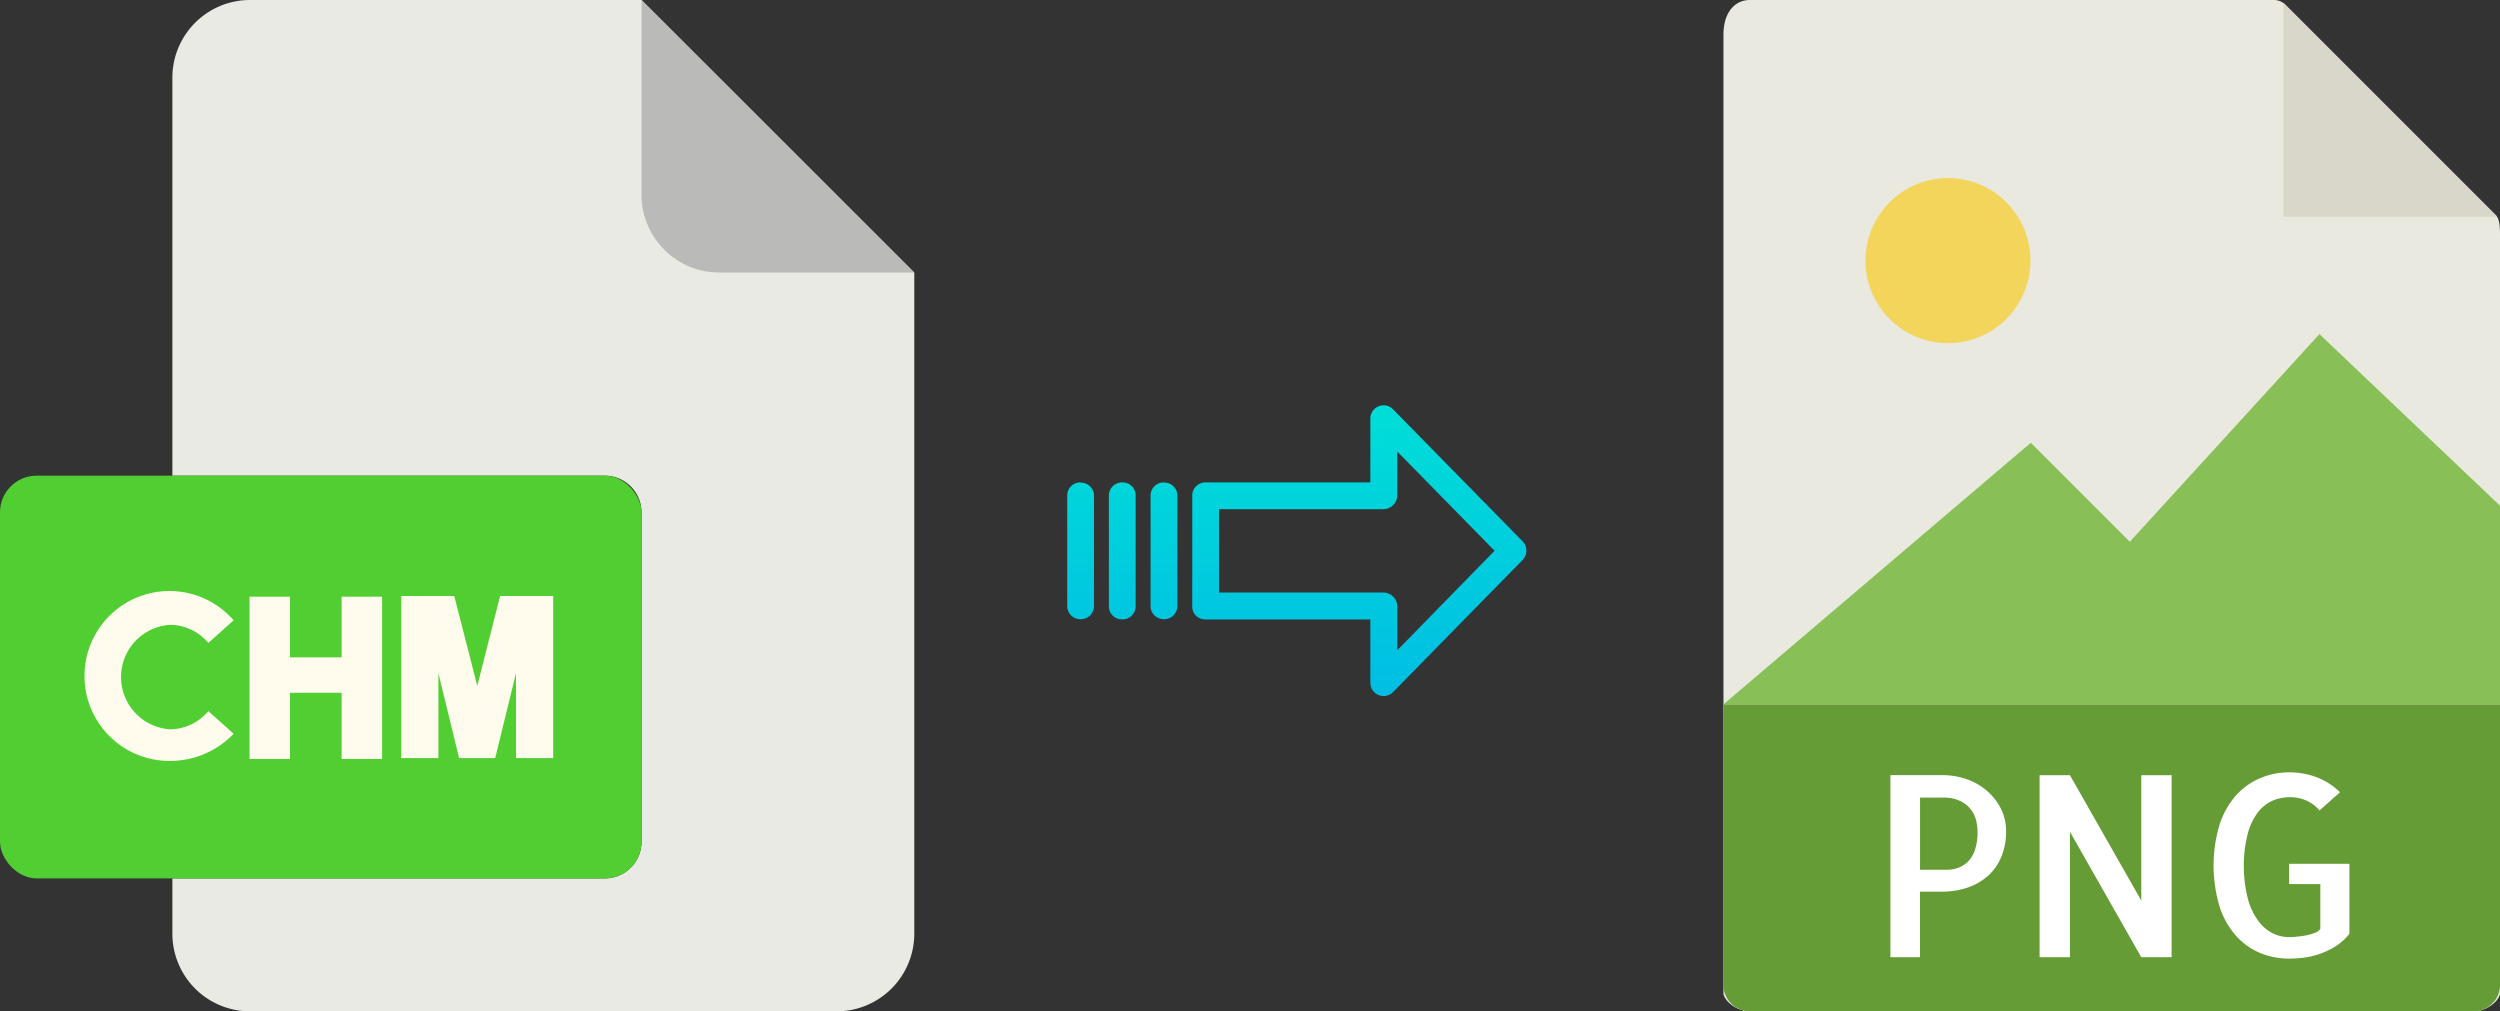 <svg xmlns="http://www.w3.org/2000/svg" xmlns:xlink="http://www.w3.org/1999/xlink" viewBox="0 0 494.4 200"><rect x="0" y="0" width="494.4" height="200" fill="#333333" stroke="none"/><defs><style>.cls-1{fill:#e9e9e0;}.cls-2{fill:#659c35;}.cls-3{fill:#d9d7ca;}.cls-4{fill:#fff;}.cls-5{fill:#f3d55b;}.cls-6{fill:#88c057;}.cls-7{fill:#eaeae4;}.cls-8{fill:#babab9;}.cls-9{fill:#51ce32;}.cls-10{fill:#fffcee;}.cls-11{fill:url(#linear-gradient);}.cls-12{fill:url(#linear-gradient-2);}.cls-13{fill:url(#linear-gradient-3);}.cls-14{fill:url(#linear-gradient-4);}</style><linearGradient id="linear-gradient" x1="268.83" y1="136.51" x2="268.83" y2="17.31" gradientTransform="matrix(1, 0, 0, -1, 0, 186.59)" gradientUnits="userSpaceOnUse"><stop offset="0" stop-color="#00efd1"/><stop offset="1" stop-color="#00acea"/></linearGradient><linearGradient id="linear-gradient-2" x1="230.18" y1="136.51" x2="230.18" y2="17.31" xlink:href="#linear-gradient"/><linearGradient id="linear-gradient-3" x1="221.93" y1="136.51" x2="221.93" y2="17.31" xlink:href="#linear-gradient"/><linearGradient id="linear-gradient-4" x1="213.69" y1="136.51" x2="213.69" y2="17.31" xlink:href="#linear-gradient"/></defs><title>chm to png</title><g id="Layer_2" data-name="Layer 2"><g id="Layer_3" data-name="Layer 3"><path class="cls-1" d="M449.71,0H346.06c-2.89,0-5.23,2.34-5.23,6.88V196.43c0,1.23,2.34,3.57,5.23,3.57H489.18c2.88,0,5.22-2.34,5.22-3.57V46.35c0-2.49-.33-3.29-.92-3.88L451.93.92A3.14,3.14,0,0,0,449.71,0Z"/><path class="cls-2" d="M489.18,200H346.06a5.23,5.23,0,0,1-5.23-5.23V139.29H494.4v55.48A5.23,5.23,0,0,1,489.18,200Z"/><polygon class="cls-3" points="451.55 0.54 451.55 42.86 493.86 42.86 451.55 0.54"/><path class="cls-4" d="M379.71,189.29h-5.86v-36H384.2a14.46,14.46,0,0,1,4.53.73,12.25,12.25,0,0,1,4,2.2,11.57,11.57,0,0,1,2.89,3.54,9.8,9.8,0,0,1,1.1,4.66,12.89,12.89,0,0,1-.93,5,10.54,10.54,0,0,1-2.59,3.74,12,12,0,0,1-4,2.34,15.49,15.49,0,0,1-5.17.83H379.7v13Zm0-31.55V172h5.37a6.27,6.27,0,0,0,2.12-.37,5.3,5.3,0,0,0,1.93-1.19,5.92,5.92,0,0,0,1.42-2.32,11.17,11.17,0,0,0,.53-3.69,10,10,0,0,0-.24-2,5.76,5.76,0,0,0-3.13-4,7.89,7.89,0,0,0-3.61-.7h-4.39Z"/><path class="cls-4" d="M429.46,153.3v36h-6l-14.11-24.81v24.81h-6v-36h6l14.11,24.8V153.3Z"/><path class="cls-4" d="M464.62,170.73v13.92A10.53,10.53,0,0,1,462.1,187a15,15,0,0,1-2.93,1.49,15.59,15.59,0,0,1-3.17.84,22.32,22.32,0,0,1-3.25.24,14.8,14.8,0,0,1-5.93-1.17,13.28,13.28,0,0,1-4.74-3.47,16.27,16.27,0,0,1-3.17-5.76,28.37,28.37,0,0,1,0-16,16.26,16.26,0,0,1,3.17-5.74,13.51,13.51,0,0,1,4.77-3.49,14.51,14.51,0,0,1,5.9-1.2,15.1,15.1,0,0,1,5.47,1,13.36,13.36,0,0,1,4.54,2.93l-4.05,3.61a7.07,7.07,0,0,0-2.69-2,8.05,8.05,0,0,0-3.12-.63,8.77,8.77,0,0,0-3.45.68,7.42,7.42,0,0,0-2.93,2.32,11.85,11.85,0,0,0-2,4.22,24.66,24.66,0,0,0-.78,6.35,26.44,26.44,0,0,0,.75,6.34,13.28,13.28,0,0,0,2,4.4,8.33,8.33,0,0,0,2.83,2.54,7.15,7.15,0,0,0,3.35.82c.35,0,.83,0,1.44-.07s1.2-.13,1.8-.24a11.88,11.88,0,0,0,1.73-.47,2.42,2.42,0,0,0,1.23-.83v-8.88H452.7v-4h11.92Z"/><circle class="cls-5" cx="385.23" cy="51.54" r="16.32"/><polygon class="cls-6" points="340.83 139.29 380.12 139.29 494.4 139.29 494.4 100 458.69 66.07 421.19 107.14 401.61 87.56 340.83 139.29"/></g><g id="Layer_2-2" data-name="Layer 2"><path class="cls-7" d="M119.62,173.71H34.09v10.93A15.36,15.36,0,0,0,49.45,200h116a15.37,15.37,0,0,0,15.36-15.36V53.89L126.87,0H49.45A15.36,15.36,0,0,0,34.09,15.36V94.07h85.53a7.25,7.25,0,0,1,7.25,7.24h0v65.16A7.25,7.25,0,0,1,119.62,173.71Z"/><path class="cls-8" d="M180.76,53.89,126.87,0V38.53a15.36,15.36,0,0,0,15.36,15.36h38.53Z"/><rect class="cls-9" y="94.07" width="126.87" height="79.64" rx="7.24"/><path class="cls-10" d="M33.73,123.56a10,10,0,0,1,7.47,3.59l5-4.48a16.8,16.8,0,1,0-12.46,27.81,17.36,17.36,0,0,0,12.46-5.37l-5-4.48a10,10,0,0,1-7.47,3.6,10.35,10.35,0,0,1,0-20.67Z"/><g id="M"><path class="cls-10" d="M86.7,133.13l4.09,16.79h7.14l4.12-16.81v16.81h7.35V117.86H98.9l-4.51,17.79-4.56-17.79H79.35v32.06H86.7Z"/></g><g id="H"><path class="cls-10" d="M57.35,137H67.56V150.1h8V118h-8v12H57.35V118h-8V150.1h8Z"/></g></g><g id="Layer_1-2" data-name="Layer 1"><path class="cls-11" d="M275.53,81A2.61,2.61,0,0,0,271,82.81V95.4H238.43A2.6,2.6,0,0,0,235.78,98v22a2.5,2.5,0,0,0,.77,1.8,2.61,2.61,0,0,0,1.88.7H271V135a2.62,2.62,0,0,0,1.62,2.45,2.57,2.57,0,0,0,1,.2,2.65,2.65,0,0,0,1.89-.8l25.59-26.1a2.65,2.65,0,0,0,0-3.71Zm.81,47.58v-8.63a2.8,2.8,0,0,0-2.7-2.77H241.07V100.7h32.56a2.8,2.8,0,0,0,2.7-2.77V89.3l19.24,19.62Z"/><path class="cls-12" d="M230.19,95.4h0A2.6,2.6,0,0,0,227.54,98v0l0,21.89a2.58,2.58,0,0,0,2.59,2.56h.06a2.6,2.6,0,0,0,2.65-2.55V98a2.57,2.57,0,0,0-2.58-2.56Z"/><path class="cls-13" d="M221.94,95.4h0A2.6,2.6,0,0,0,219.29,98v21.93a2.57,2.57,0,0,0,2.58,2.56h.07a2.6,2.6,0,0,0,2.65-2.55V98A2.58,2.58,0,0,0,222,95.4Z"/><path class="cls-14" d="M213.7,95.4h0A2.6,2.6,0,0,0,211.05,98v0l0,21.89a2.58,2.58,0,0,0,2.59,2.56h.06a2.6,2.6,0,0,0,2.65-2.55v0l0-21.89a2.58,2.58,0,0,0-2.59-2.56Z"/></g></g></svg>